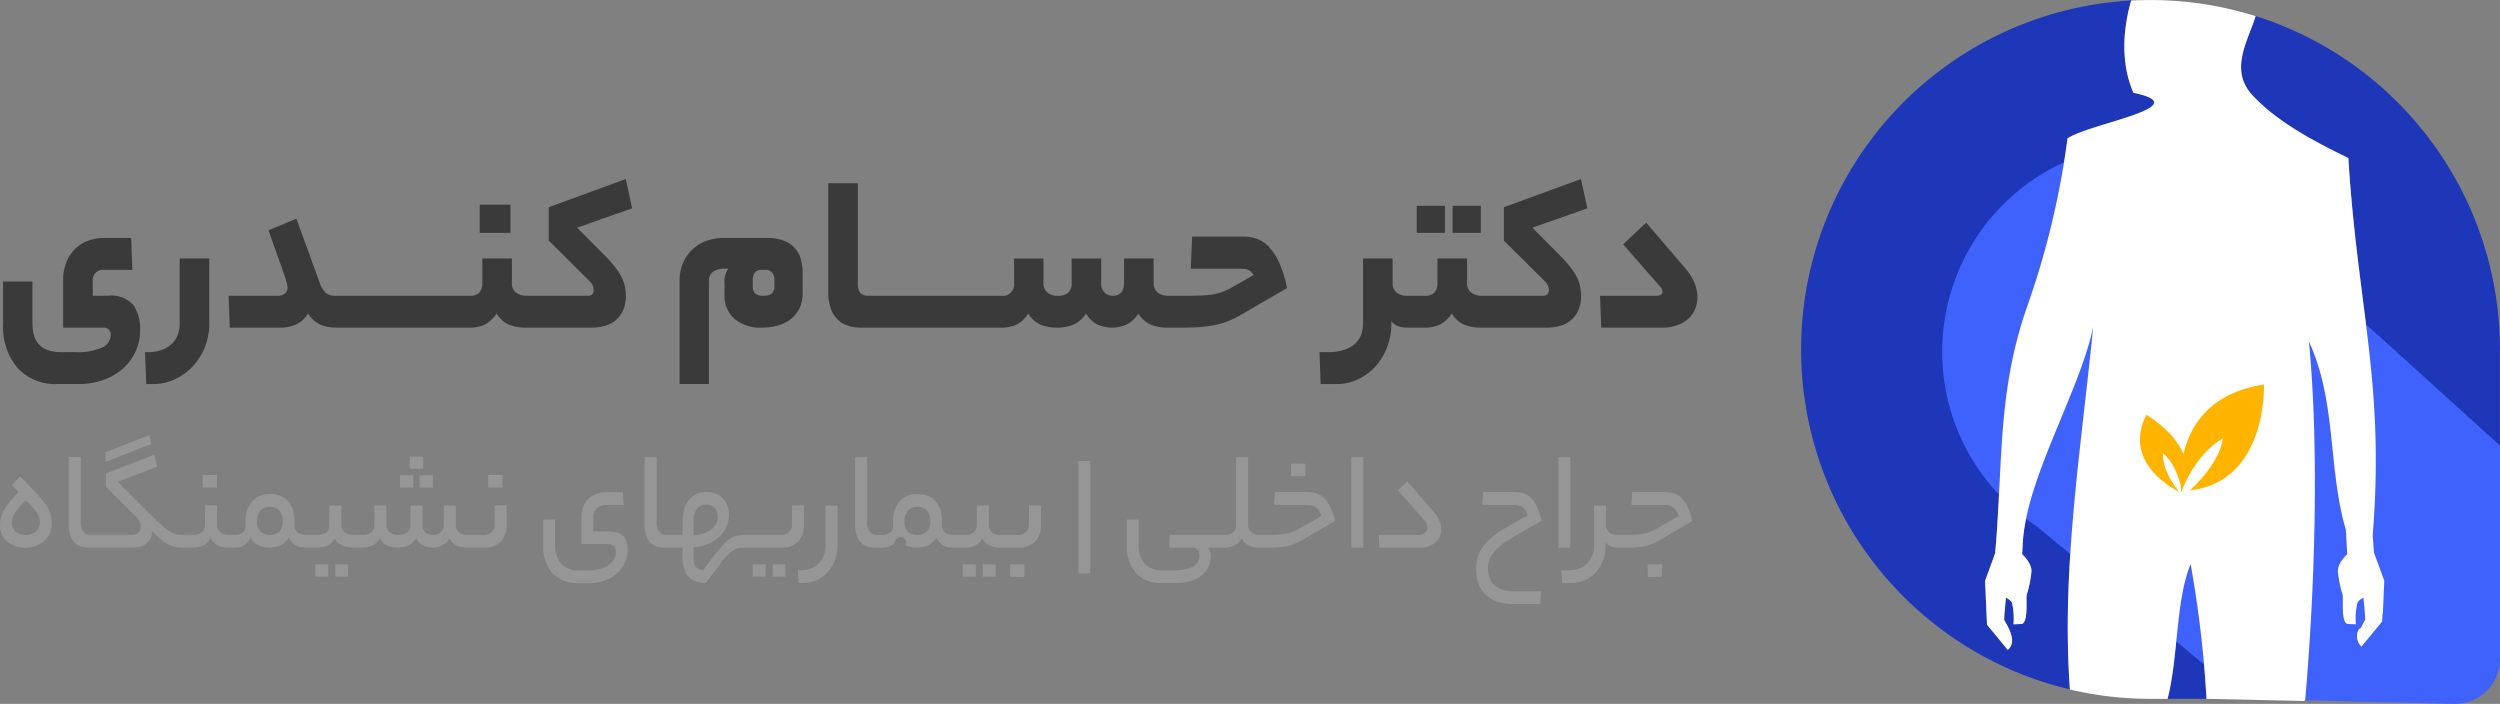 <?xml version="1.0" encoding="UTF-8"?>
<svg xmlns="http://www.w3.org/2000/svg" width="306.037" height="86.165" viewBox="0 0 306.037 86.165">
  <rect x="0" y="0" width="306.037" height="86.165" fill="#808080" stroke="none"/>
  <g id="Group_4" data-name="Group 4" transform="translate(-49.021 -35.663)">
    <path id="Path_1" data-name="Path 1" d="M1188.254,52.861a101.658,101.658,0,0,1-4.879,20.4c-3.381,9.548-3.1,17.543-3.748,27.336l-.048.721q-.081,1.136-.181,2.307l-1.237,3.4.233,5.368,2.536,3.078c1.411-1.072-.41-3.477-.436-3.7s.219-2.682.219-2.682a1.87,1.87,0,0,1,.729.576,8.369,8.369,0,0,1,.193,2.684l.948-.042c.948-.04.534-3.238.685-3.612a13.343,13.343,0,0,0,.562-2.746c.106-1.112-1.134-2.172-1.134-2.172l.056-.98c.279-8.147,7.013-18.9,8.647-26.9-1.457,14.8-3.933,29.669-2.853,44.427a42.778,42.778,0,0,1,7.5-84.337c-1.064,3.674-1.251,7.814.281,11.289C1204.332,48.962,1191.021,51,1188.254,52.861Z" transform="translate(-886.134 -0.264)" fill="#1d37b8"></path>
    <path id="Path_2" data-name="Path 2" d="M1385.55,398.776h-4.772c1.315-4.977,1-12.166,2.829-16.483A136.234,136.234,0,0,1,1385.55,398.776Z" transform="translate(-1066.417 -277.567)" fill="#1d37b8"></path>
    <path id="Path_3" data-name="Path 3" d="M1457.639,86.348v36.636a6.137,6.137,0,0,1-6.137,6.137h-17.9c.064-.026.128-.056.191-.088,1.164-13.178,1.751-30.324.46-43.658,3.419,7.41,2.3,15.495,4.517,23.022l.173,3.032s-1.239,1.06-1.136,2.172a13.3,13.3,0,0,0,.564,2.746c.149.375-.263,3.572.683,3.612l.948.042a8.379,8.379,0,0,1,.2-2.684,1.843,1.843,0,0,1,.727-.576s.243,2.465.219,2.682a16.478,16.478,0,0,0-.779,1.59q1.524-1.133,2.939-2.4l.173-3.941-1.265-3.477-.148-2.148c1.5-18.525-1.839-27.724-2.984-46.132-4.033-1.963-8.436-4.28-11.438-7.374,0,0-.008-.008-.01-.008a.045.045,0,0,1-.01-.008s0,0,0-.006c-3.246-3.156-.956-6.633.11-9.978a42.815,42.815,0,0,1,29.906,40.8Z" transform="translate(-1102.589 -7.912)" fill="#1d37b8"></path>
    <path id="Path_4" data-name="Path 4" d="M1293.335,149.3a25.5,25.5,0,1,1-25.5-25.5A25.5,25.5,0,0,1,1293.335,149.3Z" transform="translate(-955.558 -70.577)" fill="#3f62fd"></path>
    <path id="Path_5" data-name="Path 5" d="M1287.319,215.773l28.182,23.265,25.519.617a5.484,5.484,0,0,0,5.617-5.483V208.04l-27.88-25.231Z" transform="translate(-991.578 -117.829)" fill="#3f62fd"></path>
    <path id="Path_6" data-name="Path 6" d="M1317.546,106.762l-.173,3.941q-1.414,1.264-2.939,2.4a16.5,16.5,0,0,1,.779-1.59c.024-.217-.219-2.682-.219-2.682a1.843,1.843,0,0,0-.727.576,8.38,8.38,0,0,0-.2,2.684l-.948-.042c-.946-.04-.534-3.238-.683-3.612a13.311,13.311,0,0,1-.564-2.746c-.1-1.112,1.136-2.172,1.136-2.172l-.173-3.032c-2.214-7.527-1.1-15.613-4.517-23.022,1.291,13.333.7,30.743-.46,43.921-.064.032-.127.062-.191.088l-11.885-.263a136.211,136.211,0,0,0-1.943-16.483c-1.827,4.318-1.514,11.506-2.829,16.483h-2.084a42.909,42.909,0,0,1-9.864-1.144c-1.08-14.758,1.4-29.629,2.853-44.427-1.634,8-8.368,18.753-8.647,26.9l-.056.98s1.239,1.06,1.134,2.172a13.345,13.345,0,0,1-.562,2.746c-.151.375.263,3.572-.685,3.612l-.948.042a8.366,8.366,0,0,0-.193-2.684,1.87,1.87,0,0,0-.729-.576s-.243,2.465-.219,2.682,1.847,2.624.436,3.7l-2.536-3.078-.233-5.368,1.237-3.4q.1-1.172.181-2.307l.048-.721c.648-9.793.367-17.788,3.748-27.336a101.633,101.633,0,0,0,4.879-20.4c2.767-1.857,16.079-3.9,8.071-5.579-1.532-3.475-1.345-7.615-.281-11.289q1.174-.066,2.367-.066a42.761,42.761,0,0,1,12.867,1.969c-1.066,3.345-3.355,6.822-.109,9.978,0,0,0,0,0,.006a.047.047,0,0,0,.01.008s.006,0,.01.008c3,3.094,7.406,5.411,11.438,7.374,1.146,18.408,4.481,27.607,2.985,46.132l.147,2.148Z" transform="translate(-976.652)" fill="#fff"></path>
    <path id="Path_7" data-name="Path 7" d="M1434.312,93.987s0,0,0-.007a.038.038,0,0,1,.014.014A.03.03,0,0,1,1434.312,93.987Z" transform="translate(-1109.281 -46.698)" fill="#fff"></path>
    <path id="Path_8" data-name="Path 8" d="M1500.388,410.343l-.062,1.425-2.534,3.077a1.738,1.738,0,0,1-.339-2.1Q1498.974,411.608,1500.388,410.343Z" transform="translate(-1159.69 -300.028)" fill="#fff"></path>
    <path id="Path_9" data-name="Path 9" d="M1378.974,271.915c-6.735,1.024-9.086,5.146-9.861,8.515-1.121-2.83-4.538-4.813-4.538-4.813-3.134,6.135,4.014,9.43,4.014,9.43s-2.045-2.291-2-4.723c0,0,1.44.963,2.182,3.925.025.544.073.867.073.867s1.482-4.472,5.083-6.6c0,0-.094,2.693-4.024,6.361C1379.44,283.822,1378.974,271.915,1378.974,271.915Z" transform="translate(-1052.806 -189.181)" fill="#ffb500"></path>
    <g id="Group_1" data-name="Group 1" transform="translate(49.4 57.579)">
      <path id="Path_10" data-name="Path 10" d="M63.785,188.95H61.9v-1.74a1.26,1.26,0,0,1,1.426-1.426h3.422l-.143-3.907h-3.28a5.527,5.527,0,0,0-2.11.385,4.493,4.493,0,0,0-1.6,1.084,4.723,4.723,0,0,0-1,1.64,5.967,5.967,0,0,0-.342,2.053v5.818h4.877a.832.832,0,0,1,.941.941,1.675,1.675,0,0,1-1.07,1.5,7.531,7.531,0,0,1-3.322.556H58.138a5.137,5.137,0,0,1-1.754-.257,2.665,2.665,0,0,1-1.112-.727,2.712,2.712,0,0,1-.585-1.141,6.061,6.061,0,0,1-.171-1.5v-5.019H50.923v5.19a7.77,7.77,0,0,0,1.768,5.39,6.328,6.328,0,0,0,4.962,1.968h2.538a8.809,8.809,0,0,0,3.009-.5,7.273,7.273,0,0,0,2.381-1.383,6.3,6.3,0,0,0,1.554-2.082,6.156,6.156,0,0,0,.556-2.624,5.059,5.059,0,0,0-.841-3.109A3.632,3.632,0,0,0,63.785,188.95Z" transform="translate(-50.923 -174.663)" fill="#3a3a3a"></path>
      <path id="Path_11" data-name="Path 11" d="M142.34,202.487a3.831,3.831,0,0,1-.214,1.269,2.969,2.969,0,0,1-.685,1.1,3.454,3.454,0,0,1-1.226.784,4.913,4.913,0,0,1-1.811.3h-.314l.171,3.907h.77a6.366,6.366,0,0,0,2.752-.6,7,7,0,0,0,2.2-1.611,7.688,7.688,0,0,0,1.982-5.148v-8.014H142.34Z" transform="translate(-120.724 -184.748)" fill="#3a3a3a"></path>
      <rect id="Rectangle_1" data-name="Rectangle 1" width="3.764" height="3.451" transform="translate(58.348 3.137)" fill="#3a3a3a"></rect>
      <path id="Path_12" data-name="Path 12" d="M238.1,145.663l-9.44,3.451v4.078l4.877,4.848a2.081,2.081,0,0,1,.5.627,1.583,1.583,0,0,1,.128.656.679.679,0,0,1-.157.428.751.751,0,0,1-.613.2h-7.386a2.175,2.175,0,0,1-1.34-.385,1.416,1.416,0,0,1-.513-1.212v-2.966h-3.622v2.966a1.7,1.7,0,0,1-.371,1.212,1.6,1.6,0,0,1-1.2.385H202.652a1.841,1.841,0,0,1-1.326-.385,3.442,3.442,0,0,1-.7-1.212l-2.852-7.842-3.422,1.426q.8,2.224,1.269,3.55t.713,2.039a8.907,8.907,0,0,1,.3,1.012,2.7,2.7,0,0,1,.057.471.92.92,0,0,1-.285.642,1.543,1.543,0,0,1-1.112.3h-5.818l.143,3.907h6.132a4.906,4.906,0,0,0,1.954-.385,3.288,3.288,0,0,0,1.5-1.355,3.384,3.384,0,0,0,1.611,1.412,5.328,5.328,0,0,0,1.84.328h16.312a4.645,4.645,0,0,0,1.754-.328,3.663,3.663,0,0,0,1.554-1.412,3.383,3.383,0,0,0,1.611,1.412,5.742,5.742,0,0,0,1.982.328h7.985a6.166,6.166,0,0,0,1.654-.214,3.589,3.589,0,0,0,1.34-.684,3.376,3.376,0,0,0,.913-1.212,4.266,4.266,0,0,0,.342-1.8,5.551,5.551,0,0,0-.114-1.141,4.768,4.768,0,0,0-.385-1.1,6.99,6.99,0,0,0-.727-1.155,15.491,15.491,0,0,0-1.141-1.312l-3.593-3.622,6.73-2.367Z" transform="translate(-161.871 -145.663)" fill="#3a3a3a"></path>
      <path id="Path_13" data-name="Path 13" d="M480.672,183.1a3.5,3.5,0,0,0-1.355-.9,5.726,5.726,0,0,0-2.068-.328h-5.162a6.2,6.2,0,0,0-2.4.428,4.9,4.9,0,0,0-1.711,1.155,5.023,5.023,0,0,0-1.041,1.654,5.312,5.312,0,0,0-.356,1.925v12.72h3.593V187.211a1.394,1.394,0,0,1,.5-1.2,2.619,2.619,0,0,1,1.554-.371h.314a2.753,2.753,0,0,0-.456,1.882v1.255a3.719,3.719,0,0,0,1.255,3.037,4.966,4.966,0,0,0,3.279,1.041,7.408,7.408,0,0,0,1.911-.242,4.585,4.585,0,0,0,1.6-.756,3.792,3.792,0,0,0,1.1-1.312,4.11,4.11,0,0,0,.413-1.911V186.1a5.807,5.807,0,0,0-.228-1.654A3.44,3.44,0,0,0,480.672,183.1Zm-2.481,4.734a1.142,1.142,0,0,1-.285.8,1.352,1.352,0,0,1-1.027.314,1.387,1.387,0,0,1-1.084-.314,1.219,1.219,0,0,1-.257-.8v-.8a1.484,1.484,0,0,1,.257-.913,1.037,1.037,0,0,1,.884-.342h.314a1.117,1.117,0,0,1,.927.342,1.43,1.43,0,0,1,.271.913Z" transform="translate(-383.767 -174.663)" fill="#3a3a3a"></path>
      <path id="Path_14" data-name="Path 14" d="M611.8,155.983a3.661,3.661,0,0,0-1.469-.955,5.153,5.153,0,0,0-1.612-.257H602.45l-.171,3.936H608.1q.456,0,.742.028a1.663,1.663,0,0,1,.484.114.985.985,0,0,1,.342.242q.143.157.314.385l-2.8,1.6a7.314,7.314,0,0,1-1.241.542,6.945,6.945,0,0,1-1.312.285,14.785,14.785,0,0,1-1.54.1q-.842.015-1.9.014h-1.711a1.984,1.984,0,0,1-1.226-.385,1.416,1.416,0,0,1-.513-1.212v-2.966h-3.622v2.966q0,1.6-1.4,1.6a1.393,1.393,0,0,1-.984-.385,1.584,1.584,0,0,1-.413-1.212v-2.966h-3.622v2.966a1.619,1.619,0,0,1-.4,1.212,1.9,1.9,0,0,1-1.34.385,1.923,1.923,0,0,1-1.212-.385,1.434,1.434,0,0,1-.5-1.212v-2.966h-3.593v2.966a1.4,1.4,0,0,1-1.568,1.6H562.782q-1.255,0-1.255-1.426V148.24h-3.622v13.29a5.806,5.806,0,0,0,.328,2.1,3.569,3.569,0,0,0,.884,1.355,3.188,3.188,0,0,0,1.3.727,5.635,5.635,0,0,0,1.569.214h17.111a4.644,4.644,0,0,0,1.754-.328,3.508,3.508,0,0,0,1.526-1.412A3.367,3.367,0,0,0,584,165.594a5.777,5.777,0,0,0,1.968.328,5.447,5.447,0,0,0,1.854-.328,3.371,3.371,0,0,0,1.626-1.412,3.509,3.509,0,0,0,1.526,1.412,4.645,4.645,0,0,0,1.754.328,4.421,4.421,0,0,0,1.569-.328,3.442,3.442,0,0,0,1.569-1.412,3.366,3.366,0,0,0,1.625,1.412,5.865,5.865,0,0,0,2,.328h1.568q1.283,0,2.282-.071a14.832,14.832,0,0,0,1.853-.242,9.761,9.761,0,0,0,1.626-.471,11.2,11.2,0,0,0,1.6-.784l5.646-3.28a14.079,14.079,0,0,0-.984-3.166A7.127,7.127,0,0,0,611.8,155.983Z" transform="translate(-456.894 -147.727)" fill="#3a3a3a"></path>
      <rect id="Rectangle_2" data-name="Rectangle 2" width="3.451" height="3.308" transform="translate(177.44 3.28)" fill="#3a3a3a"></rect>
      <rect id="Rectangle_3" data-name="Rectangle 3" width="3.451" height="3.308" transform="translate(173.048 3.28)" fill="#3a3a3a"></rect>
      <path id="Path_15" data-name="Path 15" d="M891.771,145.663l-9.44,3.451v4.078l4.877,4.848a2.082,2.082,0,0,1,.5.627,1.584,1.584,0,0,1,.128.656.68.68,0,0,1-.157.428.751.751,0,0,1-.613.2h-7.386a2.175,2.175,0,0,1-1.34-.385,1.416,1.416,0,0,1-.513-1.212v-2.966H874.2v2.966a1.7,1.7,0,0,1-.371,1.212,1.6,1.6,0,0,1-1.2.385h-2.2a1.923,1.923,0,0,1-1.212-.385,1.434,1.434,0,0,1-.5-1.212v-2.966h-3.622V163.4a3.824,3.824,0,0,1-.214,1.269,2.817,2.817,0,0,1-.713,1.1,3.681,3.681,0,0,1-1.312.784,5.859,5.859,0,0,1-2.011.3h-1.084l.142,3.907H861.8a6.181,6.181,0,0,0,2.724-.6,6.759,6.759,0,0,0,2.139-1.611,7.4,7.4,0,0,0,1.4-2.353,7.948,7.948,0,0,0,.5-2.795v-.342a1.906,1.906,0,0,0,.9.642,3.26,3.26,0,0,0,.984.157h2.2a4.645,4.645,0,0,0,1.754-.328,3.665,3.665,0,0,0,1.554-1.412,3.384,3.384,0,0,0,1.611,1.412,5.743,5.743,0,0,0,1.982.328h7.985a6.164,6.164,0,0,0,1.654-.214,3.589,3.589,0,0,0,1.341-.684,3.374,3.374,0,0,0,.913-1.212,4.264,4.264,0,0,0,.342-1.8,5.548,5.548,0,0,0-.114-1.141,4.76,4.76,0,0,0-.385-1.1,6.981,6.981,0,0,0-.727-1.155,15.522,15.522,0,0,0-1.141-1.312l-3.594-3.622,6.731-2.367Z" transform="translate(-698.617 -145.663)" fill="#3a3a3a"></path>
      <path id="Path_16" data-name="Path 16" d="M1043.643,179.759a6.855,6.855,0,0,0-1.183-1.825l-4.706-5.5-2.823,2.652,4.534,5.19a.824.824,0,0,1,.285.57q0,.542-.742.542h-6.9l.142,3.907h7.386a5.6,5.6,0,0,0,1.911-.3,4.039,4.039,0,0,0,1.383-.813,3.233,3.233,0,0,0,.827-1.2,3.917,3.917,0,0,0,.271-1.454A4.537,4.537,0,0,0,1043.643,179.759Z" transform="translate(-836.615 -167.097)" fill="#3a3a3a"></path>
    </g>
    <g id="Group_3" data-name="Group 3" transform="translate(49.021 88.929)">
      <g id="Group_2" data-name="Group 2" transform="translate(0)">
        <path id="Path_17" data-name="Path 17" d="M54.536,331.745a14.941,14.941,0,0,0-1.2-1.448q-.742-.8-1.85-1.895l-1,1.073.822.822q-.59.608-1.019,1.117a6.828,6.828,0,0,0-.706.992,4.581,4.581,0,0,0-.42.956,3.474,3.474,0,0,0-.143,1.01,2.747,2.747,0,0,0,.224,1.118,2.467,2.467,0,0,0,.626.867,2.924,2.924,0,0,0,.983.563,3.808,3.808,0,0,0,1.278.205,3.6,3.6,0,0,0,1.287-.223,3.153,3.153,0,0,0,1.028-.626,2.8,2.8,0,0,0,.679-.956,2.965,2.965,0,0,0,.241-1.2,3.681,3.681,0,0,0-.188-1.171A4.7,4.7,0,0,0,54.536,331.745Zm-1.108,3.361a1.787,1.787,0,0,1-1.278.447,1.722,1.722,0,0,1-1.242-.42,1.369,1.369,0,0,1-.438-1.028,2.163,2.163,0,0,1,.063-.51,2.373,2.373,0,0,1,.241-.581,5.032,5.032,0,0,1,.519-.733,11.924,11.924,0,0,1,.894-.948q.518.5.849.885a6.028,6.028,0,0,1,.527.7,1.98,1.98,0,0,1,.34,1.135A1.4,1.4,0,0,1,53.428,335.106Z" transform="translate(-49.021 -323.343)" fill="#969696"></path>
        <path id="Path_18" data-name="Path 18" d="M119.414,304.083l-.25-1.073-5.363,2.11.054,1.162Z" transform="translate(-100.894 -303.01)" fill="#969696"></path>
        <rect id="Rectangle_4" data-name="Rectangle 4" width="1.752" height="1.537" transform="translate(24.813 4.88)" fill="#969696"></rect>
        <rect id="Rectangle_5" data-name="Rectangle 5" width="1.591" height="1.502" transform="translate(38.595 15.821)" fill="#969696"></rect>
        <rect id="Rectangle_6" data-name="Rectangle 6" width="1.573" height="1.502" transform="translate(41.045 15.821)" fill="#969696"></rect>
        <rect id="Rectangle_7" data-name="Rectangle 7" width="1.627" height="1.502" transform="translate(51.359 4.916)" fill="#969696"></rect>
        <rect id="Rectangle_8" data-name="Rectangle 8" width="1.627" height="1.502" transform="translate(48.964 4.916)" fill="#969696"></rect>
        <rect id="Rectangle_9" data-name="Rectangle 9" width="1.645" height="1.484" transform="translate(50.162 2.628)" fill="#969696"></rect>
        <path id="Path_19" data-name="Path 19" d="M143.409,323.615a1.251,1.251,0,0,1-.366.965,1.428,1.428,0,0,1-1.01.34h-2a1.814,1.814,0,0,1-.5-.071,1.3,1.3,0,0,1-.447-.224,1.054,1.054,0,0,1-.313-.4,1.432,1.432,0,0,1-.116-.608v-2.288h-1.466v2.288a1.285,1.285,0,0,1-.349.965,1.337,1.337,0,0,1-.974.34,1.468,1.468,0,0,1-.9-.286,1.193,1.193,0,0,1-.384-1.019v-2.288h-1.466v2.288q0,1.3-1.538,1.3a1.976,1.976,0,0,1-.527-.071,1.3,1.3,0,0,1-.456-.224,1.135,1.135,0,0,1-.322-.4,1.346,1.346,0,0,1-.125-.608v-2.288h-1.466v2.288q0,1.3-1.412,1.3h-1.216a1.974,1.974,0,0,1-.527-.071,1.294,1.294,0,0,1-.456-.224,1.054,1.054,0,0,1-.313-.4,1.432,1.432,0,0,1-.116-.608v-2.288h-1.466v2.288q0,1.3-1.394,1.3h-1.591a1.468,1.468,0,0,1-.9-.286,1.216,1.216,0,0,1-.384-1.037v-.465a4.22,4.22,0,0,0-.188-1.287,2.74,2.74,0,0,0-.563-1.01,2.644,2.644,0,0,0-.93-.662,3.2,3.2,0,0,0-1.287-.241,2.815,2.815,0,0,0-2.208.885,3.463,3.463,0,0,0-.8,2.4v.554q0,1.144-1.359,1.144h-.733a1.974,1.974,0,0,1-.527-.071,1.3,1.3,0,0,1-.456-.224,1.054,1.054,0,0,1-.313-.4,1.434,1.434,0,0,1-.116-.608v-2.288H107.96v2.288q0,1.3-1.394,1.3h-1.3q-.322,0-.59-.018a1.743,1.743,0,0,1-.536-.125,3.565,3.565,0,0,1-.6-.322,6.933,6.933,0,0,1-.778-.608q-.447-.393-1.064-.992t-1.475-1.457l-2.95-2.968,4.827-1.841-.34-1.466-5.935,2.288v1.627l3.647,3.629a1.953,1.953,0,0,1,.509.724,2,2,0,0,1,.1.6.933.933,0,0,1-.25.661,1.225,1.225,0,0,1-.912.268H93.98a1.076,1.076,0,0,1-.938-.411,1.832,1.832,0,0,1-.3-1.09v-8.009H91.281v8.33a3.785,3.785,0,0,0,.2,1.314,2.262,2.262,0,0,0,.527.849,1.867,1.867,0,0,0,.778.456,3.22,3.22,0,0,0,.93.134h5.363a3.538,3.538,0,0,0,.93-.116,2.191,2.191,0,0,0,.751-.357,1.806,1.806,0,0,0,.518-.617,1.944,1.944,0,0,0,.2-.912q.643.643,1.126,1.037a5.405,5.405,0,0,0,.894.608,2.809,2.809,0,0,0,.831.286,5.6,5.6,0,0,0,.938.072h1.305a2.784,2.784,0,0,0,1.135-.232,2.168,2.168,0,0,0,.938-.912,1.943,1.943,0,0,0,.938.912,3.132,3.132,0,0,0,1.207.232h.787a3.283,3.283,0,0,0,.527-.045,1.67,1.67,0,0,0,.527-.179,1.967,1.967,0,0,0,.483-.376,2.032,2.032,0,0,0,.393-.617,2.048,2.048,0,0,0,.983.938,3.267,3.267,0,0,0,1.341.277,3.551,3.551,0,0,0,1.287-.241,2.358,2.358,0,0,0,1.108-1.01,2.241,2.241,0,0,0,.411.635,1.952,1.952,0,0,0,.483.375,1.848,1.848,0,0,0,.527.188,2.875,2.875,0,0,0,.545.054h1.591a2.784,2.784,0,0,0,1.135-.232,2.166,2.166,0,0,0,.938-.912,1.945,1.945,0,0,0,.939.912,3.13,3.13,0,0,0,1.207.232h1.215a3.019,3.019,0,0,0,1.18-.232,2.124,2.124,0,0,0,.965-.912,1.926,1.926,0,0,0,.957.912,3.359,3.359,0,0,0,1.26.232,3.287,3.287,0,0,0,1.216-.232,2.08,2.08,0,0,0,1-.912,1.975,1.975,0,0,0,.912.912,2.889,2.889,0,0,0,1.162.232,2.664,2.664,0,0,0,1.046-.232,2.139,2.139,0,0,0,.957-.912,1.943,1.943,0,0,0,.938.912,3.177,3.177,0,0,0,1.225.232h2.109a2.719,2.719,0,0,0,2.011-.724,2.819,2.819,0,0,0,.724-2.083v-2.36h-1.466Zm-26.332.885a1.566,1.566,0,0,1-1.2.42,1.609,1.609,0,0,1-1.117-.393,1.5,1.5,0,0,1-.438-1.18,2.131,2.131,0,0,1,.384-1.359,1.428,1.428,0,0,1,1.189-.483,1.389,1.389,0,0,1,1.225.5,2.2,2.2,0,0,1,.349,1.287A1.7,1.7,0,0,1,117.077,324.5Z" transform="translate(-82.861 -312.71)" fill="#969696"></path>
        <rect id="Rectangle_10" data-name="Rectangle 10" width="1.752" height="1.537" transform="translate(59.761 4.88)" fill="#969696"></rect>
        <path id="Path_20" data-name="Path 20" d="M392.65,343.527a1.7,1.7,0,0,0-.706-.474,3.2,3.2,0,0,0-1.126-.17h-1.895V341.2a1.438,1.438,0,0,1,.447-1.153,1.566,1.566,0,0,1,1.055-.385h2.2l-.089-1.573h-2.056a3.274,3.274,0,0,0-1.26.233,2.69,2.69,0,0,0-1.555,1.627,3.675,3.675,0,0,0-.205,1.251v3.236h3.093a1.115,1.115,0,0,1,.894.286,1.1,1.1,0,0,1,.233.715,1.688,1.688,0,0,1-.241.885,2.194,2.194,0,0,1-.688.7,3.727,3.727,0,0,1-1.055.465,4.975,4.975,0,0,1-1.341.17h-1.126a2.783,2.783,0,0,1-2.288-.858,3.461,3.461,0,0,1-.7-2.252v-3.111h-1.448V344.6a4.87,4.87,0,0,0,1.109,3.379,3.966,3.966,0,0,0,3.111,1.233h1.537a5.059,5.059,0,0,0,1.8-.313,4.616,4.616,0,0,0,1.448-.858,4.083,4.083,0,0,0,.974-1.278,3.581,3.581,0,0,0,.357-1.591,3.718,3.718,0,0,0-.107-.921A1.78,1.78,0,0,0,392.65,343.527Z" transform="translate(-316.29 -331.102)" fill="#969696"></path>
        <path id="Path_21" data-name="Path 21" d="M463.83,326.919a2.8,2.8,0,0,0,.733-2.083v-2.36H463.1v2.288a1.252,1.252,0,0,1-.366.965,1.428,1.428,0,0,1-1.01.34h-4.094a8.324,8.324,0,0,0-1.019.054,2.466,2.466,0,0,0-.84.268,3.807,3.807,0,0,0-.876.67,14.478,14.478,0,0,0-1.108,1.26l-1.609,2.091a1.4,1.4,0,0,1-.822-.42,1.67,1.67,0,0,1-.3-1.135v-1.269a5.358,5.358,0,0,0,1.662-.366,4.692,4.692,0,0,0,1.377-.831,3.965,3.965,0,0,0,.938-1.216,3.386,3.386,0,0,0,.349-1.537,3.465,3.465,0,0,0-.17-1.1,2.4,2.4,0,0,0-.519-.885,2.552,2.552,0,0,0-.858-.6,2.89,2.89,0,0,0-1.171-.224,2.8,2.8,0,0,0-1.448.34,2.627,2.627,0,0,0-.9.867,3.538,3.538,0,0,0-.465,1.189,6.551,6.551,0,0,0-.134,1.305v1.537h-1.948a1.075,1.075,0,0,1-.938-.411,1.832,1.832,0,0,1-.3-1.09v-8.009H445.06v8.33a3.786,3.786,0,0,0,.2,1.314,2.262,2.262,0,0,0,.527.849,1.868,1.868,0,0,0,.777.456,3.224,3.224,0,0,0,.93.134h2.216v1.323a3.869,3.869,0,0,0,.215,1.359,2.472,2.472,0,0,0,.6.939,2.352,2.352,0,0,0,.9.536,3.6,3.6,0,0,0,1.126.17l1.752-2.342a12.127,12.127,0,0,1,.957-1.118,3.378,3.378,0,0,1,.769-.6,1.94,1.94,0,0,1,.733-.233q.366-.036.867-.036h4.2A2.726,2.726,0,0,0,463.83,326.919Zm-12.782-2.458a2.561,2.561,0,0,1,.4-1.555,1.355,1.355,0,0,1,1.153-.537,1.289,1.289,0,0,1,1.064.429,1.7,1.7,0,0,1,.349,1.108,1.773,1.773,0,0,1-.179.769,2.1,2.1,0,0,1-.545.688,3.019,3.019,0,0,1-.921.518,4.407,4.407,0,0,1-1.323.241Z" transform="translate(-366.153 -313.859)" fill="#969696"></path>
        <rect id="Rectangle_11" data-name="Rectangle 11" width="1.591" height="1.502" transform="translate(92.136 15.821)" fill="#969696"></rect>
        <rect id="Rectangle_12" data-name="Rectangle 12" width="1.573" height="1.502" transform="translate(94.585 15.821)" fill="#969696"></rect>
        <path id="Path_22" data-name="Path 22" d="M542.576,351.138a3.626,3.626,0,0,1-.179,1.135,2.778,2.778,0,0,1-.554.974,2.726,2.726,0,0,1-.956.688,3.436,3.436,0,0,1-1.4.259h-.3l.089,1.555h.483a4.179,4.179,0,0,0,1.689-.339,4.109,4.109,0,0,0,1.359-.956,4.493,4.493,0,0,0,.912-1.466,5.061,5.061,0,0,0,.331-1.85v-4.88h-1.466Z" transform="translate(-441.52 -337.641)" fill="#969696"></path>
        <rect id="Rectangle_13" data-name="Rectangle 13" width="1.591" height="1.502" transform="translate(117.86 15.821)" fill="#969696"></rect>
        <rect id="Rectangle_14" data-name="Rectangle 14" width="1.573" height="1.502" transform="translate(120.309 15.821)" fill="#969696"></rect>
        <path id="Path_23" data-name="Path 23" d="M595.713,324.765a1.251,1.251,0,0,1-.366.965,1.428,1.428,0,0,1-1.01.34h-2.128a1.974,1.974,0,0,1-.527-.071,1.3,1.3,0,0,1-.456-.224,1.056,1.056,0,0,1-.313-.4,1.432,1.432,0,0,1-.116-.608v-2.288h-1.466v2.288q0,1.3-1.394,1.3h-1.591a1.469,1.469,0,0,1-.9-.286,1.216,1.216,0,0,1-.384-1.037v-.465a4.219,4.219,0,0,0-.188-1.287,2.742,2.742,0,0,0-.563-1.01,2.646,2.646,0,0,0-.93-.661,3.2,3.2,0,0,0-1.287-.241,2.815,2.815,0,0,0-2.208.885,3.463,3.463,0,0,0-.8,2.4v.554q0,1.144-1.359,1.144h-.59a1.076,1.076,0,0,1-.939-.411,1.832,1.832,0,0,1-.295-1.09v-8.009H574.44v8.33a3.786,3.786,0,0,0,.2,1.314,2.266,2.266,0,0,0,.527.849,1.868,1.868,0,0,0,.778.456,3.223,3.223,0,0,0,.93.134h.858a3.288,3.288,0,0,0,.527-.045,1.67,1.67,0,0,0,.527-.178,1.966,1.966,0,0,0,.483-.376.72.72,0,1,1,1.377.322,3.267,3.267,0,0,0,1.341.277,3.553,3.553,0,0,0,1.287-.241,2.359,2.359,0,0,0,1.108-1.01,2.241,2.241,0,0,0,.411.635,1.952,1.952,0,0,0,.483.375,1.845,1.845,0,0,0,.527.188,2.869,2.869,0,0,0,.545.054h1.591a2.784,2.784,0,0,0,1.135-.232,2.166,2.166,0,0,0,.938-.912,1.944,1.944,0,0,0,.939.912,3.13,3.13,0,0,0,1.207.232h2.288a2.719,2.719,0,0,0,2.011-.724,2.819,2.819,0,0,0,.724-2.083v-2.36h-1.466Zm-12.478.885a1.566,1.566,0,0,1-1.2.42,1.609,1.609,0,0,1-1.117-.393,1.5,1.5,0,0,1-.438-1.18,2.131,2.131,0,0,1,.384-1.359,1.428,1.428,0,0,1,1.189-.483,1.389,1.389,0,0,1,1.224.5,2.2,2.2,0,0,1,.349,1.287A1.7,1.7,0,0,1,583.235,325.649Z" transform="translate(-469.755 -313.859)" fill="#969696"></path>
        <rect id="Rectangle_15" data-name="Rectangle 15" width="1.752" height="1.537" transform="translate(123.652 15.821)" fill="#969696"></rect>
        <rect id="Rectangle_16" data-name="Rectangle 16" width="1.466" height="13.765" transform="translate(132 3.164)" fill="#969696"></rect>
        <path id="Path_24" data-name="Path 24" d="M765.357,321.457a2.3,2.3,0,0,0-.93-.5,3.946,3.946,0,0,0-.974-.125h-4l-.107,1.573h3.9a2.779,2.779,0,0,1,.769.089,1.431,1.431,0,0,1,.518.268,1.48,1.48,0,0,1,.348.42q.134.241.277.563l-2.664,1.538a6.156,6.156,0,0,1-.8.384,5.119,5.119,0,0,1-.84.241,7.559,7.559,0,0,1-.974.125q-.527.036-1.207.036h-1.091a1.974,1.974,0,0,1-.527-.071,1.3,1.3,0,0,1-.456-.224,1.059,1.059,0,0,1-.313-.4,1.435,1.435,0,0,1-.116-.608v-8.206h-1.466v8.206q0,1.3-1.377,1.3h-6.74l-.089,1.573h2.789a.833.833,0,0,1,.724.286,1.133,1.133,0,0,1,.206.679,1.636,1.636,0,0,1-.152.688,1.464,1.464,0,0,1-.51.581,2.81,2.81,0,0,1-.938.393,6.059,6.059,0,0,1-1.421.143h-1.43a2.784,2.784,0,0,1-2.288-.858,3.461,3.461,0,0,1-.7-2.252v-3.111h-1.448v3.164a4.871,4.871,0,0,0,1.108,3.379,3.966,3.966,0,0,0,3.11,1.233h1.841a5.421,5.421,0,0,0,2-.322,3.976,3.976,0,0,0,1.3-.8,2.917,2.917,0,0,0,.92-2.065,2.434,2.434,0,0,0-.081-.661.961.961,0,0,0-.313-.483h2.109a2.76,2.76,0,0,0,1.108-.232,2.153,2.153,0,0,0,.948-.912,1.943,1.943,0,0,0,.938.912,3.132,3.132,0,0,0,1.207.232h1.091q.787,0,1.394-.054a7.422,7.422,0,0,0,1.118-.179,5.788,5.788,0,0,0,.956-.322,7.561,7.561,0,0,0,.912-.483l3.808-2.234a7.179,7.179,0,0,0-.626-1.841A3.717,3.717,0,0,0,765.357,321.457Z" transform="translate(-603.387 -313.859)" fill="#969696"></path>
        <rect id="Rectangle_17" data-name="Rectangle 17" width="1.752" height="1.537" transform="translate(158.046 3.486)" fill="#969696"></rect>
        <rect id="Rectangle_18" data-name="Rectangle 18" width="1.466" height="11.084" transform="translate(165.429 2.699)" fill="#969696"></rect>
        <path id="Path_25" data-name="Path 25" d="M902.854,335.207l-3.254-3.754-1.144,1.073,3.182,3.629a1.35,1.35,0,0,1,.411.912.841.841,0,0,1-.3.671,1.315,1.315,0,0,1-.876.259H896.1l.089,1.573h4.9a3.386,3.386,0,0,0,1.144-.179,2.4,2.4,0,0,0,.831-.483,2.1,2.1,0,0,0,.51-.715,2.22,2.22,0,0,0,.179-.894,2.722,2.722,0,0,0-.214-1.028A3.892,3.892,0,0,0,902.854,335.207Z" transform="translate(-727.324 -325.786)" fill="#969696"></path>
        <path id="Path_26" data-name="Path 26" d="M958.042,345.449a5.573,5.573,0,0,1,.92-.921,11.365,11.365,0,0,1,1.43-.965l3.539-2.056a7.275,7.275,0,0,0-.617-1.868,3.5,3.5,0,0,0-.8-1.055,2.164,2.164,0,0,0-.921-.474,4.437,4.437,0,0,0-.965-.107H956.8l-.107,1.573h3.718a2.974,2.974,0,0,1,.76.08,1.4,1.4,0,0,1,.5.241,1.355,1.355,0,0,1,.34.393,4.069,4.069,0,0,1,.259.554l-2.646,1.5a12.335,12.335,0,0,0-1.725,1.18,6.5,6.5,0,0,0-1.144,1.207,4.141,4.141,0,0,0-.625,1.287,5.31,5.31,0,0,0-.188,1.439,5.111,5.111,0,0,0,.259,1.645,3.65,3.65,0,0,0,.8,1.35,3.7,3.7,0,0,0,1.421.912,5.981,5.981,0,0,0,2.109.331h3.254l.089-1.555h-3.289a3.337,3.337,0,0,1-2.431-.751,2.828,2.828,0,0,1-.751-2.092,3.109,3.109,0,0,1,.143-.939A2.977,2.977,0,0,1,958.042,345.449Z" transform="translate(-775.245 -331.031)" fill="#969696"></path>
        <rect id="Rectangle_19" data-name="Rectangle 19" width="1.466" height="11.084" transform="translate(190.76 2.699)" fill="#969696"></rect>
        <rect id="Rectangle_20" data-name="Rectangle 20" width="1.752" height="1.537" transform="translate(201.7 15.821)" fill="#969696"></rect>
        <path id="Path_27" data-name="Path 27" d="M1020.548,343.777l3.808-2.234a7.181,7.181,0,0,0-.626-1.841,3.72,3.72,0,0,0-.813-1.073,2.3,2.3,0,0,0-.93-.5,3.944,3.944,0,0,0-.974-.125h-4l-.107,1.573h3.9a2.778,2.778,0,0,1,.769.089,1.432,1.432,0,0,1,.518.268,1.483,1.483,0,0,1,.348.42q.134.241.277.563l-2.663,1.538a6.168,6.168,0,0,1-.8.384,5.127,5.127,0,0,1-.84.241,7.568,7.568,0,0,1-.975.125q-.527.036-1.207.036H1015.2a1.492,1.492,0,0,1-1.01-.331,1.148,1.148,0,0,1-.384-.92v-2.342h-1.466v4.88a3.62,3.62,0,0,1-.179,1.135,2.713,2.713,0,0,1-.563.974,2.78,2.78,0,0,1-.983.688,3.667,3.667,0,0,1-1.457.259h-.822l.089,1.555h1.091a4.179,4.179,0,0,0,1.689-.34,3.922,3.922,0,0,0,1.341-.956,4.532,4.532,0,0,0,.885-1.466,5.185,5.185,0,0,0,.322-1.85v-.376a1.391,1.391,0,0,0,.661.519,2.291,2.291,0,0,0,.787.143h.965q.787,0,1.394-.054a7.415,7.415,0,0,0,1.117-.179,5.782,5.782,0,0,0,.956-.322A7.563,7.563,0,0,0,1020.548,343.777Z" transform="translate(-817.203 -331.031)" fill="#969696"></path>
      </g>
    </g>
    <path id="Path_28" data-name="Path 28" d="M1264.723,324.108" transform="translate(-973.485 -230.975)" fill="#68ddbf"></path>
  </g>
</svg>
